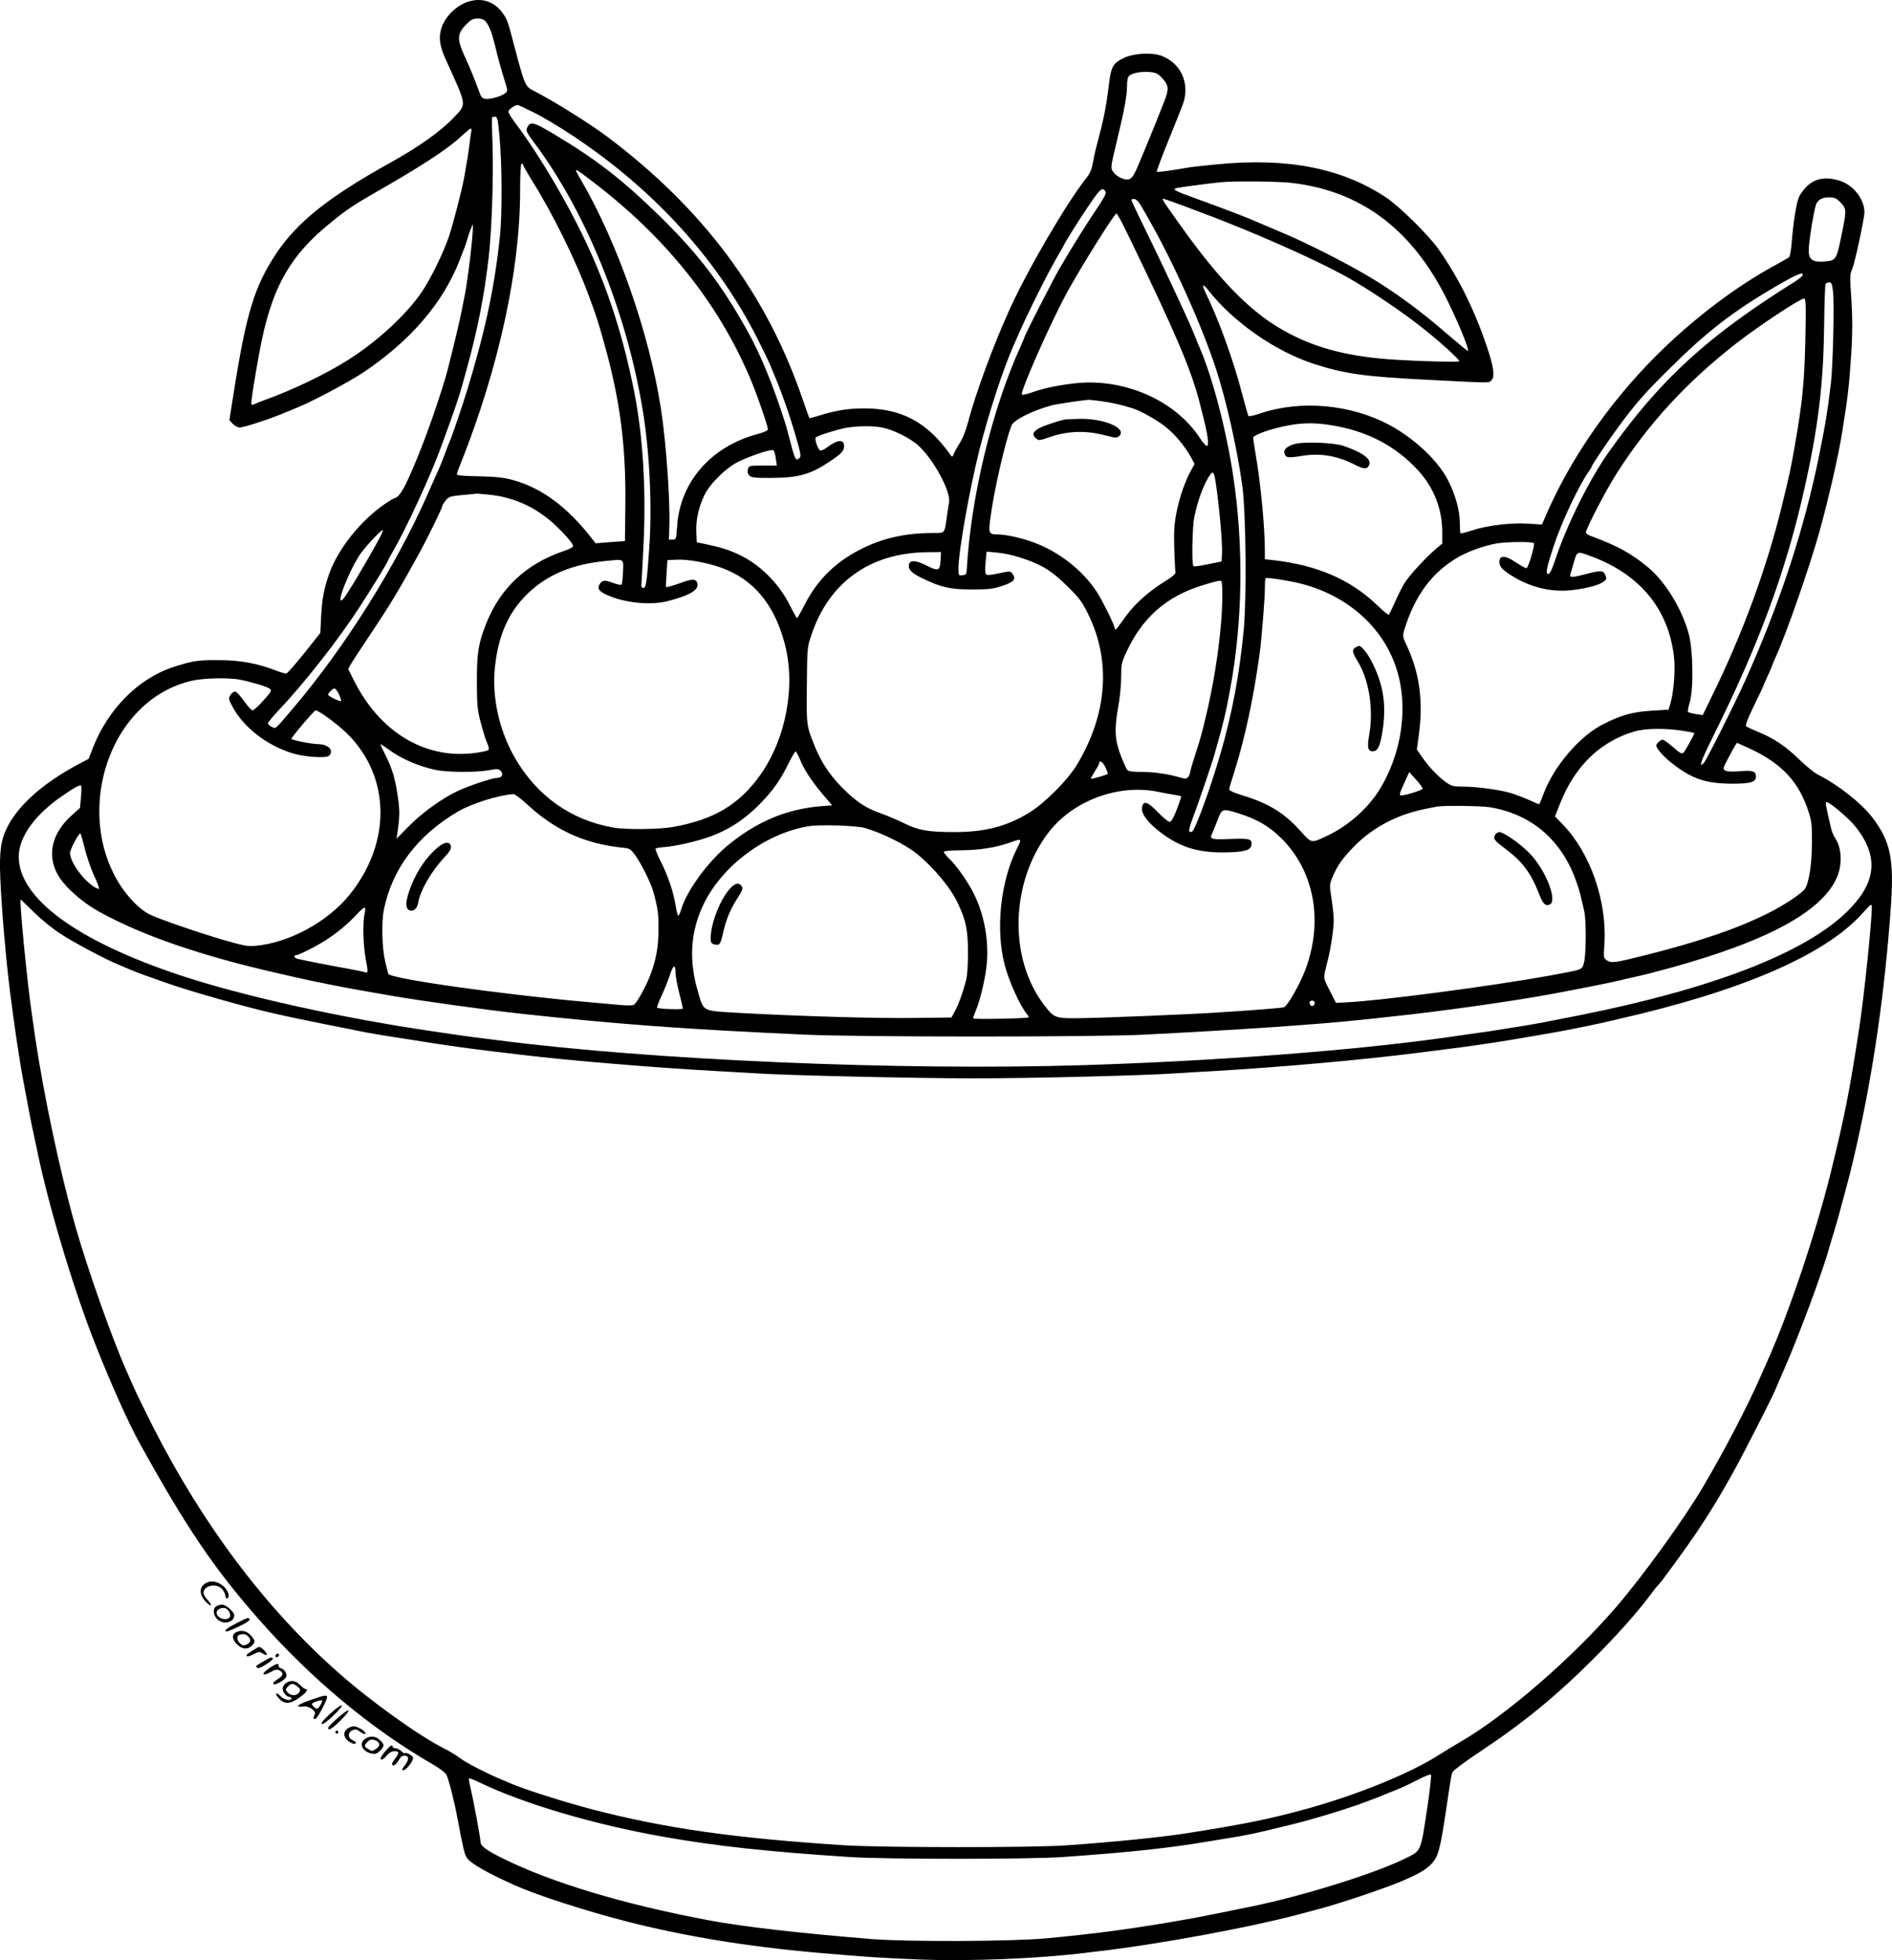 <?xml version="1.0" encoding="UTF-8"?>
<svg xmlns="http://www.w3.org/2000/svg" version="1.0" viewBox="0 0 1290.579 1337.083" preserveAspectRatio="xMidYMid meet">
  <g transform="translate(-346.222,1659.615) scale(0.1,-0.1)" fill="#000000" stroke="none">
    <path d="M6640 16579 c-75 -30 -144 -102 -167 -175 -20 -64 -12 -122 30 -214 146 -322 143 -301 58 -392 -89 -96 -242 -204 -442 -315 -414 -230 -630 -402 -773 -617 -149 -225 -204 -405 -292 -964 l-27 -172 23 -25 c13 -14 34 -25 47 -25 31 0 219 62 318 105 17 7 50 21 75 31 90 35 347 171 445 236 325 216 552 480 664 773 13 33 27 69 31 80 5 11 14 38 20 60 6 22 15 49 20 60 5 11 11 27 14 35 13 33 -8 -196 -35 -375 -9 -66 -14 -93 -41 -225 -18 -91 -89 -381 -110 -450 -79 -258 -168 -499 -253 -685 -35 -77 -69 -125 -87 -125 -5 0 -35 -18 -67 -39 -167 -114 -322 -307 -383 -478 -35 -100 -48 -164 -55 -287 l-6 -118 -109 -137 c-60 -75 -115 -137 -122 -139 -7 -2 -37 7 -66 18 -128 50 -248 73 -395 73 -141 1 -174 -4 -304 -45 -242 -77 -450 -285 -556 -555 l-28 -73 -86 -46 c-228 -124 -391 -269 -467 -416 -46 -90 -57 -166 -50 -348 8 -204 39 -560 66 -775 26 -199 31 -233 36 -265 2 -19 9 -63 14 -97 20 -132 32 -200 40 -243 5 -25 18 -97 30 -160 12 -63 25 -133 30 -155 5 -22 19 -87 31 -145 78 -388 254 -976 410 -1366 99 -250 220 -519 289 -644 322 -583 514 -867 826 -1220 351 -398 761 -739 1174 -977 52 -30 90 -59 98 -75 16 -33 55 -187 76 -303 41 -215 47 -241 65 -265 28 -38 138 -101 326 -185 147 -66 477 -173 757 -245 391 -101 824 -172 1298 -214 354 -31 441 -36 709 -47 346 -13 809 6 1131 46 19 3 76 9 125 15 400 49 991 158 1315 244 30 8 100 26 155 41 141 38 439 138 553 186 121 52 169 79 209 121 47 50 59 96 103 391 27 185 32 214 40 234 5 12 84 71 182 136 300 199 524 382 778 636 159 159 298 315 385 431 26 36 53 70 60 75 16 14 191 254 262 360 116 173 215 342 316 535 113 217 201 393 219 435 9 22 35 83 58 135 105 239 268 679 310 835 5 17 18 62 30 100 21 70 31 103 70 250 43 159 51 192 85 340 116 514 193 1047 235 1630 23 329 -1 449 -123 611 -76 100 -234 225 -371 294 -27 14 -83 59 -125 100 -93 91 -174 147 -278 190 -43 18 -83 36 -89 41 -8 7 7 47 52 140 35 72 64 132 64 134 0 3 14 34 30 70 17 36 30 68 30 70 0 2 12 30 26 62 70 153 228 606 296 848 62 224 131 521 157 688 39 241 47 315 62 543 8 137 8 224 0 355 -11 155 -10 177 4 206 17 33 85 349 85 392 0 89 -78 188 -171 215 -96 29 -165 16 -224 -41 -20 -20 -44 -52 -52 -72 -18 -42 -39 -178 -49 -308 -4 -51 -12 -97 -18 -102 -6 -4 -46 -27 -89 -51 -273 -147 -571 -373 -823 -626 -321 -322 -587 -709 -753 -1098 l-21 -48 -92 6 c-113 8 -284 -12 -387 -47 -39 -13 -73 -21 -76 -19 -3 3 -5 35 -5 71 0 86 -31 196 -83 296 -70 133 -227 280 -397 372 -263 141 -605 172 -881 79 -41 -14 -77 -22 -80 -18 -4 4 -23 72 -44 152 -60 230 -157 500 -250 691 -27 56 -19 64 18 17 170 -219 463 -422 727 -506 214 -68 341 -85 775 -107 428 -22 410 -22 428 -6 25 20 21 78 -14 188 -86 270 -202 508 -347 713 -66 93 -264 288 -352 347 -302 202 -674 275 -1155 228 -82 -8 -163 -17 -180 -19 -136 -24 -228 -36 -232 -32 -3 3 32 97 77 208 46 112 91 226 101 253 50 138 -11 279 -145 330 -66 25 -195 18 -261 -16 -73 -36 -84 -58 -100 -190 -15 -130 -36 -234 -71 -364 -14 -49 -30 -119 -36 -155 -8 -47 -20 -76 -43 -105 -139 -175 -408 -636 -533 -915 -111 -248 -221 -548 -274 -745 -17 -66 -38 -118 -61 -155 -13 -19 -29 -48 -36 -65 -12 -29 -13 -29 -27 -10 -155 220 -332 315 -585 315 -110 0 -195 -13 -309 -49 -35 -11 -65 -19 -67 -17 -1 1 -22 60 -47 132 -246 718 -679 1298 -1336 1791 -121 90 -369 245 -500 311 -55 28 -60 40 -129 302 -45 173 -49 184 -80 227 -61 84 -152 110 -251 72z m132 -126 c28 -32 45 -76 72 -188 14 -60 39 -150 55 -200 28 -89 28 -90 9 -105 -26 -21 -100 -42 -133 -38 -22 2 -31 11 -42 43 -39 105 -64 166 -96 236 -60 129 -59 164 9 232 29 29 45 37 74 37 23 0 43 -7 52 -17z m4615 -387 c47 -50 50 -76 20 -154 -24 -63 -104 -261 -132 -327 -7 -16 -20 -48 -29 -70 -46 -112 -60 -136 -84 -142 -31 -8 -86 19 -108 53 -17 25 -16 31 24 197 54 224 72 319 72 388 0 39 5 61 16 69 22 19 81 29 139 25 42 -4 55 -10 82 -39z m-4284 -237 c56 -27 173 -97 259 -154 558 -369 990 -842 1267 -1389 36 -72 74 -150 84 -173 77 -182 117 -292 173 -478 39 -133 42 -151 29 -164 -23 -23 -32 -6 -60 105 -14 54 -30 113 -35 129 -85 267 -168 469 -258 631 -180 323 -338 530 -603 789 -257 250 -431 385 -723 559 -136 81 -157 86 -178 41 -9 -21 -4 -32 44 -97 353 -469 631 -1150 743 -1821 49 -293 67 -671 45 -962 -16 -226 -21 -260 -40 -260 -9 0 -14 8 -13 20 1 11 8 136 15 277 18 378 -4 737 -63 1038 -84 425 -206 786 -389 1145 -130 255 -289 515 -427 698 -23 31 -43 64 -43 72 0 13 43 44 63 45 5 0 54 -23 110 -51z m-233 -171 c17 -182 18 -529 2 -678 -38 -349 -96 -625 -218 -1029 -36 -119 -108 -330 -124 -366 -5 -11 -21 -50 -34 -88 -14 -37 -32 -82 -40 -100 -8 -17 -45 -99 -81 -182 -213 -481 -560 -1033 -904 -1439 -140 -165 -125 -152 -155 -138 -14 6 -26 17 -26 24 1 7 35 49 77 93 174 185 400 472 548 700 86 132 195 310 195 320 0 2 14 28 31 57 85 144 259 519 329 713 90 245 124 344 150 440 4 17 18 64 29 105 71 259 116 485 146 745 22 186 34 559 27 773 -4 101 -5 186 -3 188 2 2 12 4 21 4 15 0 19 -20 30 -142z m-194 35 c-3 -16 -8 -50 -11 -78 -6 -51 -16 -116 -36 -227 -17 -92 -74 -312 -104 -404 -38 -112 -124 -288 -184 -377 -105 -156 -308 -343 -507 -468 -152 -96 -378 -204 -559 -269 -33 -12 -68 -26 -77 -31 -9 -5 -19 -5 -21 -1 -5 7 18 155 54 352 80 437 204 661 494 893 120 97 146 113 391 254 241 139 407 250 487 324 34 32 66 58 70 59 5 0 6 -12 3 -27z m354 -222 c0 -5 27 -51 59 -103 141 -224 302 -550 389 -788 52 -140 66 -183 101 -310 112 -394 153 -707 149 -1115 l-3 -250 -100 -7 -100 -8 -25 32 c-168 216 -342 345 -537 399 -61 17 -112 23 -233 26 -117 2 -154 6 -152 16 1 6 14 41 29 77 258 650 403 1316 403 1853 0 118 4 187 10 187 6 0 10 -4 10 -9z m475 -114 c494 -376 853 -823 1071 -1334 47 -109 124 -331 124 -355 0 -9 -26 -21 -67 -32 -320 -84 -533 -328 -552 -631 -6 -88 -7 -90 -31 -90 l-25 0 3 90 c6 178 -22 573 -57 800 -79 514 -294 1129 -542 1557 -58 99 -60 99 76 -5z m4762 -8 c476 -53 828 -316 1066 -798 78 -158 152 -339 143 -349 -3 -2 -68 52 -146 119 -172 150 -350 281 -524 385 -155 93 -425 230 -586 298 -63 27 -133 57 -155 66 -85 38 -264 107 -470 181 -122 44 -140 55 -104 63 23 5 226 32 299 39 83 9 389 6 477 -4z m-1264 -60 c7 -11 -9 -42 -61 -119 -78 -116 -180 -280 -255 -410 -46 -80 -237 -454 -237 -464 0 -3 -11 -29 -24 -58 -196 -430 -340 -1025 -369 -1523 -2 -36 -5 -40 -29 -43 -27 -3 -28 -2 -28 43 0 119 77 552 145 820 64 250 161 546 230 702 10 21 23 52 30 68 59 137 204 429 269 539 25 43 46 79 46 81 0 6 83 140 133 215 115 173 127 185 150 149z m5013 -73 c41 -41 42 -56 14 -193 -41 -204 -41 -204 -124 -211 -80 -6 -106 13 -106 76 0 42 18 168 34 245 3 15 8 38 11 52 9 43 40 65 91 65 39 0 51 -5 80 -34z m-4769 -26 c14 -25 35 -61 46 -80 171 -299 362 -722 462 -1025 71 -215 145 -544 181 -800 25 -185 31 -757 10 -985 -29 -306 -80 -576 -160 -850 -68 -233 -172 -519 -193 -527 -27 -10 -26 7 6 94 42 112 135 386 149 438 62 219 75 274 107 448 84 461 91 970 19 1447 -48 318 -141 672 -229 875 -7 17 -27 64 -43 105 -37 92 -235 515 -373 794 -27 55 -49 104 -49 109 0 4 9 7 21 5 13 -2 31 -21 46 -48z m228 24 c39 -14 104 -38 145 -54 376 -139 822 -336 1043 -461 131 -74 354 -223 482 -324 128 -99 277 -234 271 -243 -6 -10 -405 4 -546 19 -282 28 -492 93 -690 213 -206 124 -410 336 -656 681 -124 173 -139 195 -128 195 5 0 41 -12 79 -26z m-313 -231 c323 -667 424 -905 483 -1133 3 -14 12 -47 19 -75 37 -143 47 -216 31 -221 -5 -2 -27 22 -48 54 -169 258 -518 411 -855 373 -119 -14 -207 -32 -294 -63 -33 -11 -62 -18 -65 -14 -16 15 208 519 318 716 106 189 314 520 327 520 5 0 43 -71 84 -157z m4596 -265 c-2 -7 -26 -26 -52 -43 -596 -372 -917 -666 -1268 -1160 -132 -185 -289 -501 -367 -737 -22 -67 -37 -98 -48 -98 -20 0 -12 41 37 190 54 165 171 413 241 512 11 14 19 29 19 32 0 10 115 180 189 280 112 151 174 222 340 386 256 254 433 391 726 562 142 83 192 104 183 76z m208 -115 c9 -86 -1 -510 -15 -623 -28 -226 -32 -248 -76 -470 -102 -514 -273 -1035 -510 -1560 -69 -154 -264 -543 -281 -559 -38 -40 -19 15 59 172 316 634 500 1131 627 1697 95 422 130 712 135 1112 2 152 6 281 10 287 3 6 15 11 25 11 15 0 20 -11 26 -67z m-189 -320 c-6 -289 -20 -433 -73 -733 -26 -149 -34 -186 -86 -400 -103 -424 -268 -875 -476 -1298 l-65 -134 -46 7 c-25 4 -49 10 -54 14 -4 4 1 32 10 62 28 86 25 356 -5 469 -45 170 -160 358 -278 456 -118 97 -206 146 -396 216 -16 6 -28 16 -28 22 0 25 141 296 212 406 219 342 477 621 818 887 152 118 432 303 459 303 11 0 13 -45 8 -277z m-4800 -424 c72 -10 128 -23 210 -48 53 -16 165 -78 225 -126 64 -50 132 -132 173 -206 l26 -48 -24 -43 c-41 -76 -76 -174 -98 -280 -17 -86 -20 -128 -17 -253 3 -82 6 -156 9 -164 2 -9 -26 -33 -79 -65 -104 -65 -196 -147 -256 -228 -84 -116 -74 -106 -82 -80 -11 39 -81 178 -119 238 -94 147 -259 277 -432 340 -80 30 -189 54 -241 54 -65 0 -68 6 -54 112 21 172 103 531 144 631 15 39 142 102 278 139 28 7 185 31 247 37 6 0 47 -4 90 -10z m1569 -164 c241 -39 433 -139 587 -305 109 -118 167 -264 167 -423 l0 -79 -37 -31 c-73 -61 -188 -186 -221 -240 -18 -30 -48 -89 -66 -132 -19 -42 -37 -79 -40 -82 -3 -4 -39 25 -79 64 -182 175 -407 273 -709 308 l-58 6 0 62 c0 155 -28 451 -61 644 -10 61 -19 116 -19 122 0 20 125 64 240 85 101 19 187 19 296 1z m-3064 -16 c75 -15 185 -70 241 -119 104 -92 226 -315 213 -390 -3 -19 -11 -66 -16 -105 -16 -111 -11 -105 -93 -105 -182 0 -330 -32 -472 -100 -185 -89 -314 -213 -403 -387 -26 -51 -50 -93 -53 -93 -3 0 -24 37 -47 83 -70 142 -189 266 -322 336 -71 37 -136 60 -235 81 l-80 17 -3 72 c-3 83 15 165 55 249 39 81 150 189 235 230 93 44 227 88 237 76 5 -5 12 -30 15 -56 l7 -48 -95 0 c-94 0 -96 0 -102 -26 -5 -17 -1 -31 10 -42 14 -14 39 -17 154 -16 184 1 265 24 402 117 71 48 90 68 90 98 0 51 -43 48 -118 -8 -18 -14 -39 -23 -45 -20 -14 5 -39 76 -31 88 6 11 129 50 199 65 78 15 191 17 257 3z m2277 -404 c22 -153 42 -386 39 -447 l-3 -62 -93 -19 c-51 -11 -96 -17 -99 -13 -13 13 -8 270 6 336 23 110 59 210 99 274 30 48 36 41 51 -69z m-4947 -55 c162 -19 305 -85 430 -199 68 -63 124 -127 130 -149 2 -8 -27 -23 -70 -37 -251 -86 -428 -252 -523 -492 -54 -135 -64 -201 -64 -398 1 -164 3 -190 28 -284 15 -57 35 -120 44 -138 10 -22 12 -38 6 -44 -5 -5 -52 -15 -103 -21 -332 -39 -636 145 -811 491 l-42 84 19 33 c10 18 68 106 128 196 137 205 199 307 329 544 67 122 167 326 167 341 0 4 10 20 23 36 20 25 31 28 112 36 50 4 95 9 100 10 6 0 49 -4 97 -9z m-765 -302 c-81 -150 -219 -381 -243 -407 -65 -71 46 212 124 317 42 56 133 152 145 152 4 0 -7 -28 -26 -62z m7878 -27 c8 -15 -38 -171 -51 -171 -7 0 -39 18 -73 41 -73 48 -111 49 -111 1 0 -33 23 -56 95 -100 125 -76 270 -108 405 -91 106 13 182 35 212 58 20 16 21 22 10 45 -14 32 -31 32 -132 6 -95 -25 -113 -25 -106 -2 3 9 12 42 21 72 26 91 20 89 132 47 323 -123 514 -355 553 -674 12 -91 0 -242 -23 -325 l-13 -43 -113 -7 c-131 -8 -208 -29 -331 -91 -159 -79 -334 -282 -407 -471 -15 -39 -28 -73 -30 -75 -1 -2 -17 3 -35 12 -55 26 -141 59 -178 68 -75 20 -227 39 -302 39 -71 0 -84 3 -121 29 -51 35 -121 108 -166 175 l-34 49 13 96 c32 230 6 424 -81 611 -28 59 -30 68 -19 105 70 232 187 393 360 495 71 43 188 85 272 99 72 12 245 13 253 2z m-4047 -118 c-4 -72 -15 -76 -99 -33 -72 36 -112 37 -117 2 -5 -32 19 -56 92 -91 129 -62 189 -76 336 -76 115 0 145 3 205 23 86 29 101 47 72 86 -13 17 -17 17 -91 1 -53 -12 -81 -14 -88 -7 -6 6 -8 37 -3 82 l7 73 67 -6 c96 -8 235 -52 321 -100 50 -28 105 -72 167 -134 81 -80 98 -104 142 -195 152 -316 125 -672 -76 -1011 -65 -111 -229 -275 -339 -340 -153 -91 -297 -127 -502 -127 -178 0 -247 12 -340 59 -43 21 -113 51 -157 67 -106 36 -173 81 -270 179 -85 86 -144 176 -189 290 -53 132 -53 136 -50 409 2 248 3 259 30 338 120 361 399 562 787 567 l98 1 -3 -57z m-2166 -78 c-2 -44 -6 -83 -10 -87 -4 -4 -31 1 -59 12 -57 21 -72 20 -91 -10 -17 -28 -6 -46 45 -70 117 -55 295 -75 413 -46 142 35 210 71 210 111 0 39 -28 46 -90 23 -72 -26 -121 -40 -125 -36 -1 2 0 44 4 93 l6 90 63 3 c77 4 208 -20 305 -55 219 -79 361 -249 432 -518 77 -290 8 -652 -170 -900 -143 -199 -314 -300 -590 -350 -94 -17 -325 -20 -411 -4 -285 50 -516 213 -666 469 -111 190 -163 423 -139 632 24 216 94 370 223 495 134 129 303 200 530 222 132 13 123 19 120 -74z m4623 -80 c313 -79 556 -292 649 -569 90 -266 42 -597 -121 -851 -82 -125 -214 -239 -355 -304 -103 -48 -99 -48 -174 35 -111 125 -220 191 -399 245 -58 18 -89 32 -88 41 0 7 15 58 33 113 75 239 131 498 175 815 12 90 35 367 35 436 0 39 2 73 5 76 7 7 156 -16 240 -37z m-535 -78 c0 -220 -45 -552 -112 -827 -32 -134 -33 -137 -78 -279 -17 -51 -30 -99 -30 -105 0 -7 -6 -20 -12 -29 -11 -14 -19 -15 -48 -7 -87 26 -182 40 -266 40 -61 0 -95 4 -102 13 -6 6 -25 48 -42 92 -43 107 -48 185 -21 334 12 64 21 156 21 209 0 88 2 99 39 177 106 227 269 370 502 444 91 29 133 39 142 34 4 -2 7 -46 7 -96z m-6698 -578 c82 -17 182 -47 200 -61 16 -12 12 -20 -43 -80 -33 -38 -67 -68 -74 -68 -7 0 -33 28 -57 62 -24 35 -51 64 -60 66 -9 2 -24 -8 -33 -22 -15 -23 -15 -27 9 -73 72 -142 232 -269 411 -325 79 -25 229 -36 250 -18 40 33 -2 80 -73 80 -43 0 -182 28 -182 36 0 11 155 194 165 194 23 0 155 -98 222 -165 290 -294 294 -739 11 -1091 -150 -186 -412 -329 -643 -350 -51 -5 -82 1 -215 39 -184 54 -449 146 -509 176 -83 43 -183 155 -243 276 -180 355 -107 831 170 1112 101 102 220 171 357 204 81 20 257 24 337 8z m672 -99 c11 -22 17 -43 14 -46 -7 -6 -88 33 -88 43 0 11 33 43 44 43 6 0 20 -18 30 -40z m9184 -252 c34 -5 62 -12 62 -13 0 -9 -63 -122 -74 -133 -11 -11 -23 -5 -71 37 -32 28 -64 51 -71 51 -14 0 -44 -27 -44 -39 0 -22 53 -80 115 -128 135 -103 225 -132 405 -133 123 0 160 11 160 49 0 36 -24 44 -109 36 -50 -4 -86 -3 -99 4 -19 10 -19 12 15 78 20 38 42 78 49 90 l14 22 76 -34 c228 -104 348 -231 414 -440 19 -58 23 -92 22 -205 0 -142 -20 -275 -47 -316 -21 -32 -147 -116 -255 -169 -208 -104 -460 -190 -831 -284 -211 -53 -234 -56 -265 -37 -24 16 -24 19 -18 109 20 291 -95 624 -283 818 l-54 56 37 93 c101 252 273 418 504 486 76 23 223 24 348 2z m-8849 -122 c90 -66 205 -116 324 -142 83 -17 276 -18 364 -2 55 10 66 10 80 -4 21 -22 10 -48 -21 -48 -34 0 -193 -53 -274 -91 -109 -52 -241 -148 -331 -239 l-84 -85 6 40 c16 110 17 148 3 245 -18 125 -37 190 -86 288 -20 39 -35 72 -32 72 2 0 25 -15 51 -34z m2810 -71 c30 -73 85 -155 159 -242 l61 -71 -82 -6 c-229 -20 -427 -102 -622 -260 -140 -113 -288 -314 -326 -443 -7 -24 -16 -43 -20 -43 -4 0 -13 33 -19 73 -16 95 -51 197 -101 297 -23 45 -38 84 -35 87 4 4 28 8 54 10 74 5 200 33 297 65 143 48 261 125 373 243 82 85 130 155 186 269 21 42 41 76 45 76 4 0 18 -25 30 -55z m2085 -56 c10 -22 16 -41 15 -43 -9 -6 -112 -36 -115 -33 -2 2 10 25 26 51 17 25 30 51 30 56 0 25 28 6 44 -31z m2162 -144 c-2 -9 -114 -44 -143 -45 -19 0 -16 10 20 89 l32 70 47 -52 c26 -28 46 -56 44 -62z m-9151 -52 l-7 -78 -59 -53 c-130 -118 -166 -261 -98 -393 42 -83 164 -194 289 -263 292 -162 700 -302 1230 -422 36 -8 83 -19 105 -24 132 -30 307 -65 448 -90 64 -11 168 -29 230 -40 186 -32 639 -95 862 -119 660 -72 1116 -106 1940 -143 371 -17 1978 -17 2310 0 633 32 1184 69 1490 102 50 5 137 14 195 21 322 33 844 107 1100 155 189 35 429 83 465 93 17 5 57 14 90 21 33 7 83 19 110 26 740 190 1153 398 1271 641 45 92 42 213 -7 284 -10 14 -23 46 -28 70 -33 143 -38 170 -32 173 14 9 150 -105 200 -167 163 -206 144 -386 -64 -586 -290 -279 -918 -521 -1815 -700 -246 -49 -284 -56 -375 -71 -38 -6 -95 -15 -125 -20 -69 -12 -163 -26 -260 -39 -41 -6 -106 -15 -145 -21 -636 -90 -1578 -162 -2485 -190 -1241 -39 -2941 34 -3992 170 -43 5 -115 15 -160 20 -46 6 -110 15 -143 20 -33 5 -94 14 -135 20 -626 91 -1306 242 -1735 385 -703 235 -1096 525 -1095 809 1 133 111 286 299 414 82 56 105 69 125 71 4 1 5 -34 1 -76z m7345 32 c41 -9 94 -18 118 -22 23 -3 42 -8 42 -11 0 -3 -14 -43 -31 -89 -23 -59 -37 -83 -49 -83 -9 0 -45 29 -80 66 -72 75 -103 82 -108 26 -4 -39 42 -99 121 -160 134 -103 254 -142 437 -141 131 1 183 14 188 48 7 44 -9 49 -142 44 -128 -6 -146 -1 -127 34 5 10 22 51 37 91 31 83 33 84 140 51 127 -39 212 -88 294 -169 228 -224 291 -568 166 -900 -36 -97 -122 -248 -146 -255 -15 -5 -176 -18 -438 -35 -203 -14 -852 -40 -990 -40 -132 0 -143 5 -209 92 -241 317 -229 830 28 1171 166 220 478 337 749 282z m-4302 -86 c188 -175 392 -268 645 -295 55 -5 60 -8 92 -52 40 -54 107 -189 123 -247 32 -116 36 -149 36 -255 0 -126 -17 -218 -61 -328 -29 -73 -85 -173 -105 -189 -8 -7 -45 -7 -103 -2 -49 5 -144 13 -210 19 -608 54 -1365 162 -1365 194 0 2 -9 39 -20 82 -22 90 -27 268 -9 356 57 278 229 506 505 668 94 55 276 112 378 119 10 0 52 -31 94 -70z m6562 -19 c290 -46 499 -227 597 -515 20 -57 27 -84 52 -197 14 -62 13 -291 -2 -348 -14 -51 1 -46 -239 -90 -407 -73 -1151 -171 -1388 -182 l-65 -3 -43 85 c-47 93 -46 74 -11 213 19 74 39 210 39 265 0 29 -7 95 -15 146 -14 88 -14 98 2 138 30 74 61 123 124 191 136 150 311 245 519 286 30 6 64 13 75 15 43 8 294 5 355 -4z m-4255 -143 c116 -34 272 -112 350 -174 118 -96 235 -237 283 -343 55 -119 66 -178 67 -330 0 -92 -5 -163 -14 -195 -23 -87 -53 -168 -77 -210 l-22 -40 -244 -3 c-257 -4 -772 11 -1178 33 -285 16 -265 7 -305 139 -67 223 -54 420 40 611 129 259 416 473 707 524 75 14 332 6 393 -12z m-5326 -134 c13 -54 41 -137 63 -186 23 -48 38 -90 35 -93 -3 -4 -21 4 -39 16 -77 53 -158 169 -158 227 0 25 57 133 70 133 3 0 16 -44 29 -97z m6362 -1 c-114 -226 -149 -552 -86 -797 30 -115 104 -279 155 -341 7 -8 11 -16 9 -18 -9 -8 -379 -15 -379 -7 0 5 7 26 16 47 30 70 63 204 75 305 20 164 -13 355 -87 500 -39 79 -116 188 -163 234 -23 21 -41 44 -41 50 0 6 45 10 123 11 126 1 235 19 330 53 79 29 81 27 48 -37z m-6703 -443 c48 -47 128 -112 177 -143 83 -55 302 -172 390 -208 22 -9 61 -26 87 -37 26 -11 66 -27 90 -35 24 -8 87 -31 141 -50 168 -61 594 -181 782 -221 44 -10 96 -21 115 -25 19 -4 116 -24 215 -44 99 -19 200 -40 225 -45 40 -9 182 -33 368 -61 34 -6 90 -14 125 -20 97 -15 260 -38 402 -55 72 -8 166 -20 210 -25 321 -39 915 -88 1320 -110 110 -6 228 -13 262 -15 160 -13 1085 -35 1493 -35 401 0 1170 19 1395 35 44 3 159 10 255 15 481 29 1007 76 1400 126 315 40 311 39 535 73 73 11 401 67 470 81 69 13 198 40 243 50 23 6 61 14 85 20 850 192 1424 438 1681 723 66 72 66 72 66 40 0 -98 -53 -612 -86 -823 -67 -437 -98 -592 -193 -980 -102 -413 -288 -968 -438 -1300 -13 -30 -36 -82 -51 -115 -90 -202 -238 -485 -382 -730 -131 -223 -410 -608 -592 -820 -303 -351 -750 -739 -1065 -922 -45 -26 -113 -68 -150 -91 -191 -122 -541 -265 -883 -361 -258 -72 -434 -108 -835 -171 -173 -27 -490 -59 -815 -82 -231 -17 -1259 -16 -1515 0 -756 49 -1218 115 -1715 243 -193 50 -479 141 -569 181 -25 11 -55 24 -66 28 -109 47 -229 109 -271 140 -27 21 -79 52 -115 70 -170 86 -492 316 -713 511 -495 435 -929 1010 -1271 1684 -55 110 -113 227 -127 260 -15 33 -39 87 -53 120 -99 222 -261 682 -345 973 -106 372 -219 901 -280 1317 -6 44 -15 107 -20 140 -32 214 -89 797 -76 785 3 -3 45 -44 94 -91z m2251 -6 c-13 -58 -10 -208 6 -298 19 -103 19 -108 -2 -101 -10 3 -67 15 -128 26 -107 19 -287 54 -332 65 -23 5 -32 25 -12 25 19 0 143 63 210 107 77 50 146 108 208 175 24 26 47 45 51 43 5 -3 4 -22 -1 -42z m2121 -402 c0 -21 11 -83 25 -137 14 -54 25 -103 25 -108 0 -9 -166 -3 -176 6 -2 3 11 39 30 80 19 41 45 104 57 141 23 72 39 79 39 18z m4360 -205 c0 -21 -21 -31 -30 -15 -5 7 -6 17 -4 21 9 14 34 9 34 -6z m771 -5472 c-50 -331 -41 -310 -156 -367 -209 -103 -701 -256 -1045 -326 -25 -5 -115 -23 -200 -41 -85 -17 -177 -35 -205 -40 -379 -68 -645 -104 -1000 -137 -233 -21 -930 -24 -1180 -5 -475 38 -882 84 -1115 128 -583 109 -1081 259 -1415 426 -108 54 -145 82 -145 109 0 24 -47 279 -67 362 -9 37 -14 69 -12 72 3 2 37 -11 76 -30 296 -143 782 -287 1258 -370 350 -62 710 -101 1265 -137 247 -16 1221 -16 1450 0 470 33 735 62 1010 109 47 8 110 18 140 23 77 12 147 26 248 50 48 12 116 28 152 37 121 28 334 92 460 136 119 43 144 53 215 83 17 7 50 20 75 30 25 10 81 37 125 60 44 23 83 38 88 35 4 -4 -6 -97 -22 -207z M10725 13734 c-60 -13 -164 -49 -187 -66 -33 -23 -35 -39 -9 -62 19 -17 23 -16 98 10 114 40 243 44 363 13 85 -22 91 -22 108 -6 51 52 -102 118 -268 116 -47 -1 -94 -3 -105 -5z M12300 13569 c-55 -13 -85 -39 -76 -67 10 -29 23 -31 117 -16 126 21 239 2 359 -58 65 -33 86 -35 100 -7 22 41 -37 86 -175 134 -60 21 -257 29 -325 14z M12708 12179 c-26 -15 -22 -34 17 -97 77 -127 108 -329 76 -504 -15 -86 -7 -112 33 -106 31 4 47 49 63 167 20 159 -1 288 -71 430 -30 63 -75 121 -93 121 -4 0 -16 -5 -25 -11z M6454 10820 c-87 -70 -163 -186 -204 -313 -23 -71 -21 -111 6 -121 27 -10 52 12 59 53 14 83 90 214 178 308 35 37 48 58 45 75 -5 34 -38 34 -84 -2z M13660 10899 c-14 -26 -7 -35 86 -105 100 -76 159 -155 209 -282 32 -82 45 -97 76 -87 60 19 -24 237 -136 351 -64 66 -177 144 -206 144 -10 0 -23 -9 -29 -21z M8437 10529 c-66 -76 -127 -237 -127 -332 0 -30 4 -38 24 -43 36 -9 43 -1 60 76 22 96 50 164 98 238 33 50 39 68 31 80 -19 32 -49 25 -86 -19z M4880 5803 c-57 -21 -65 -75 -19 -128 17 -19 35 -33 39 -30 4 3 -5 19 -21 36 -16 17 -29 39 -29 49 0 52 94 69 129 24 12 -15 21 -35 21 -46 0 -11 5 -18 13 -15 6 2 11 13 9 23 -11 60 -87 107 -142 87z M4938 5639 c-26 -15 -22 -61 7 -89 42 -40 115 -22 115 28 0 22 -57 72 -82 72 -13 0 -31 -5 -40 -11z m68 -17 c22 -14 34 -48 22 -60 -26 -26 -88 -3 -88 33 0 25 43 42 66 27z M5073 5522 c-40 -20 -73 -42 -73 -49 0 -9 10 -8 38 4 77 32 133 64 127 73 -9 14 -12 13 -92 -28z M5068 5459 c-26 -15 -22 -47 11 -80 35 -34 72 -38 101 -9 26 26 25 32 -6 69 -27 33 -71 41 -106 20z m86 -25 c23 -22 20 -43 -9 -56 -21 -9 -28 -8 -45 7 -22 20 -26 51 -7 58 24 10 46 7 61 -9z M5215 5355 c-66 -40 -75 -47 -70 -55 4 -6 23 -1 46 11 37 19 43 19 64 5 34 -22 38 -6 6 25 -23 22 -30 24 -46 14z M5345 5309 c-10 -15 3 -25 16 -12 7 7 7 13 1 17 -6 3 -14 1 -17 -5z M5260 5263 c-57 -33 -55 -32 -44 -43 7 -7 28 1 62 23 29 18 49 36 46 40 -11 10 -15 9 -64 -20z M5297 5215 c-56 -38 -47 -57 12 -25 31 18 42 20 60 11 31 -17 26 -36 -15 -61 -23 -15 -32 -26 -26 -32 11 -11 78 28 87 50 7 19 -11 50 -35 57 -11 3 -19 11 -17 17 4 22 -19 16 -66 -17z M5412 5114 c-12 -8 -22 -25 -22 -38 0 -24 28 -56 48 -56 7 0 12 -4 12 -10 0 -20 -51 -10 -74 15 -13 13 -26 22 -30 18 -3 -4 6 -19 21 -35 38 -40 76 -37 141 10 46 33 61 57 36 57 -5 0 -21 13 -36 28 -30 30 -63 34 -96 11z m79 -23 c20 -16 22 -23 13 -38 -16 -26 -56 -28 -79 -3 -17 19 -17 21 0 40 23 25 37 25 66 1z M5577 4998 c-48 -16 -84 -34 -81 -39 3 -6 19 -7 35 -4 36 8 93 -33 78 -56 -12 -20 -11 -29 4 -29 14 0 89 144 80 154 -10 9 -22 7 -116 -26z m83 -3 c0 -15 -25 -55 -35 -55 -14 0 -40 28 -34 35 12 12 69 29 69 20z M5715 4906 c-44 -40 -65 -65 -57 -70 6 -4 39 19 78 57 37 35 63 66 57 70 -5 3 -41 -22 -78 -57z M5763 4874 c-35 -31 -63 -60 -63 -65 0 -23 31 -4 90 56 79 79 59 86 -27 9z M5832 4804 c-30 -21 -28 -58 4 -83 27 -21 54 -28 54 -13 0 4 -10 12 -22 17 -34 15 -35 52 -3 67 22 10 30 8 55 -10 17 -13 31 -18 35 -12 8 12 -53 50 -80 50 -11 0 -31 -7 -43 -16z M5750 4780 c0 -5 5 -10 10 -10 6 0 10 5 10 10 0 6 -4 10 -10 10 -5 0 -10 -4 -10 -10z M5952 4734 c-44 -31 -19 -87 45 -100 26 -5 37 -1 57 19 32 32 32 42 1 72 -28 29 -70 32 -103 9z m79 -14 c26 -15 24 -36 -6 -56 -23 -15 -27 -15 -50 0 -30 19 -30 24 -8 48 18 20 36 23 64 8z M6087 4646 c-25 -30 -33 -47 -25 -52 6 -4 22 6 37 25 18 21 35 31 54 31 34 0 34 -12 1 -55 -17 -22 -21 -35 -14 -40 11 -7 29 10 51 48 12 21 47 23 55 2 3 -7 -6 -30 -21 -50 -21 -27 -24 -35 -12 -35 19 0 67 60 67 84 0 15 -47 42 -57 32 -3 -2 -13 4 -24 15 -10 10 -28 19 -39 19 -11 0 -20 5 -20 10 0 20 -16 9 -53 -34z"></path>
  </g>
</svg>

